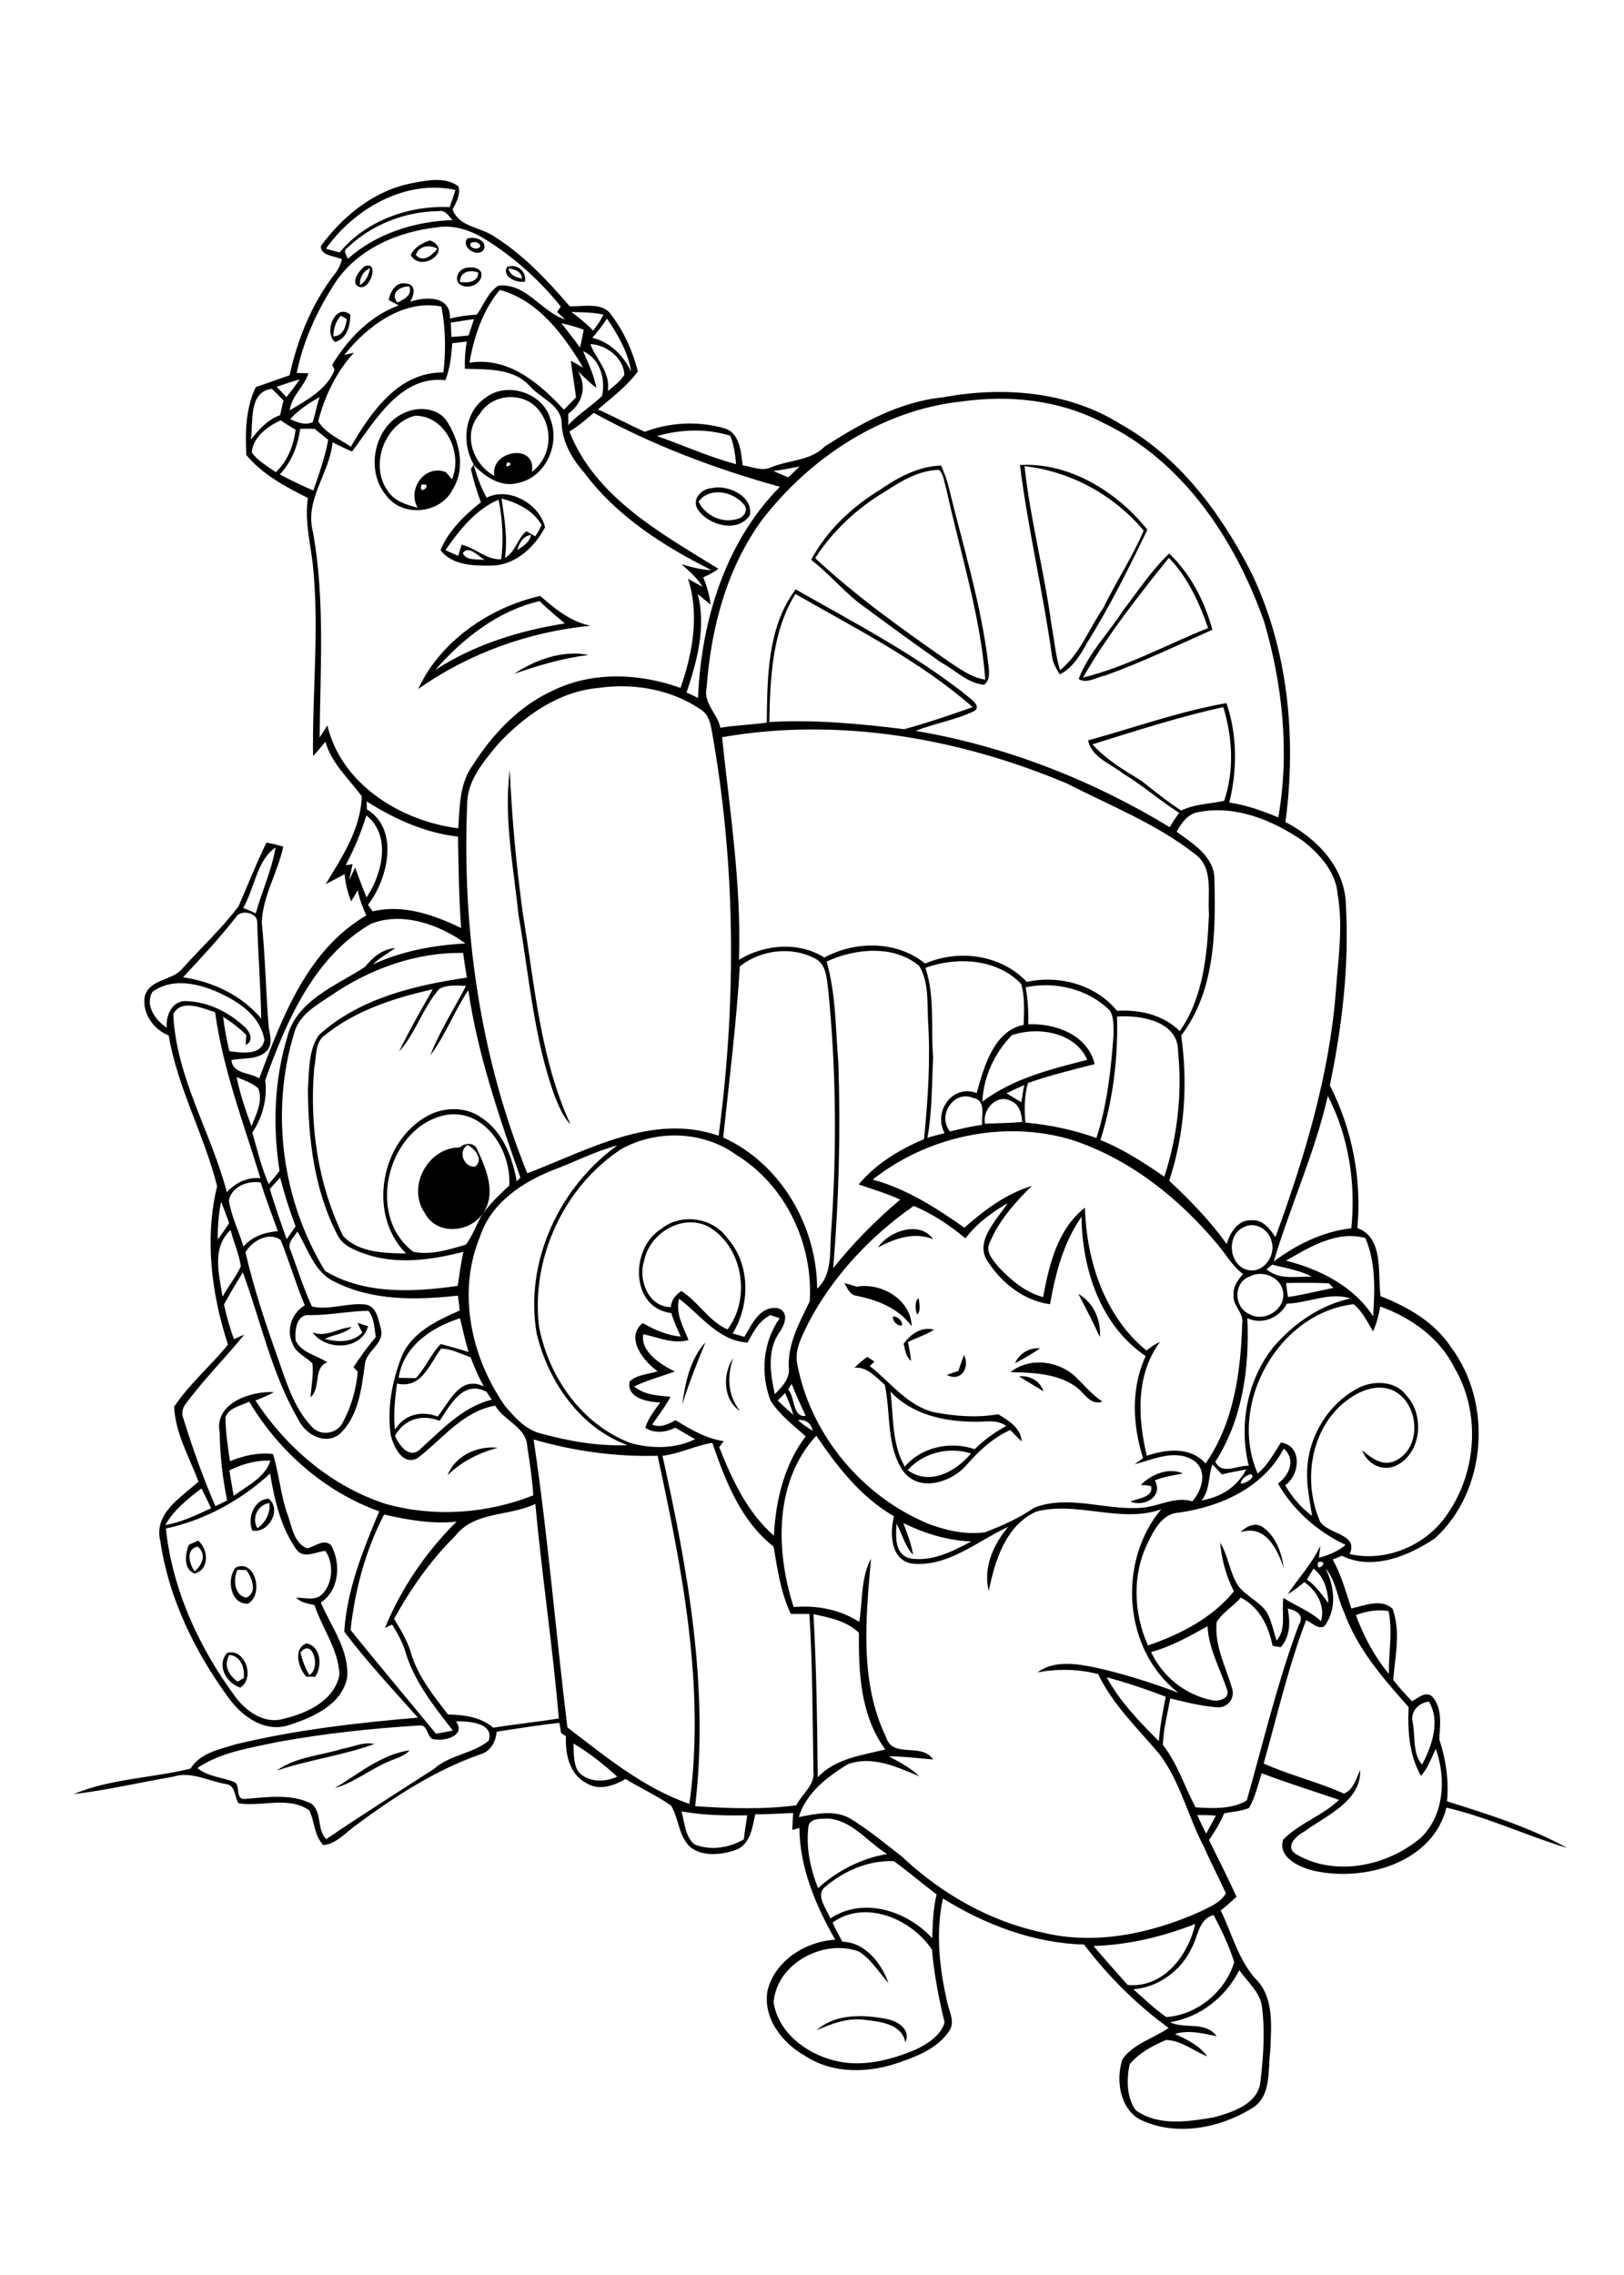 <?xml version="1.0" encoding="utf-8"?>
<!-- Generator: Adobe Illustrator 21.0.2, SVG Export Plug-In . SVG Version: 6.00 Build 0)  -->
<svg version="1.2" baseProfile="tiny" id="Layer_1" xmlns="http://www.w3.org/2000/svg" xmlns:xlink="http://www.w3.org/1999/xlink"
	 x="0px" y="0px" viewBox="0 0 567 794" overflow="scroll" xml:space="preserve">
<path d="M285.1,708.6c6.5-5.8,16.1-5.5,24.1-4c3.9,0.6,9,3.6,6.9,8.2c-1.3-6.4-8.7-7.2-14-7.8C296.1,704.1,290.4,706.3,285.1,708.6
	 M116.9,624.1c8.3-5,16.3-11.8,26.1-13.2c-1.5,1.7-3.7,2.5-5.8,3.3C130.1,616.8,124.2,622,116.9,624.1 M119.4,610.4
	c3.8-0.6,7.5-2.6,11.3-1.7c-11,4-22.9,5.5-34.1,9.3C103.1,613.2,111.8,612.8,119.4,610.4 M80.1,577.6c-2.2,3.5-0.2,7.2,2.8,9.3
	c0.6-0.3,1.7-0.9,2.2-1.2C85.5,582.1,84.1,578,80.1,577.6 M79.3,576.9c6.2-1.8,9.9,8.8,4.6,12.1C79,587.5,75.5,581.2,79.3,576.9
	 M104.9,576.8c0.7,2.7,1.6,5.4,3.1,7.8C112.2,582.3,109.1,571.4,104.9,576.8 M106.9,585.2c-2.7-3-4.7-9.8,0.1-11.6
	c5.1,0.9,5.6,8,3,11.7C109.3,585.2,107.7,585.2,106.9,585.2 M82.9,547.9c-1.5,3.2-1.2,9,3.1,9.7c4-1.7,2-6.9,0-9.6
	C85.3,548,83.7,547.9,82.9,547.9 M82.3,547.1c6.8-3.1,9.9,9.5,4.3,12.6C80.4,560.1,79,550.9,82.3,547.1 M67.9,548.4
	c2.8-2.1,4.3-6.1,1.1-8.6C64.7,540.7,66.1,545.8,67.9,548.4 M65.9,539.2c1.1-0.5,2.2-1,3.3-1.5c3.5,3,4.1,10-1.2,11.5
	C64,547.8,64.6,542.4,65.9,539.2 M433.1,534.8c2-2.1,5.3-3.7,7.9-1.7c4.5,3.2,6.5,8.9,7.2,14.2C446,540.7,441.8,531.9,433.1,534.8
	 M89.9,533.4c2.9-2.1,4.5-5.3,4.2-8.8C90,525.1,87.7,529.9,89.9,533.4 M88.1,534.2c-1.9-4.4,0.7-11,5.7-11.1
	C98.5,526.8,93.8,535.3,88.1,534.2 M398.3,518.3c3.6-3.7,9.7-6.3,14.7-4c-3.3,0.6-6.7,1.1-9.8,2.4c3.1,5.6-3.7,9.4-8.5,7.4
	c2.5-1.2,8.1-1.4,7.2-5.4C400.6,518.4,399.4,518.3,398.3,518.3 M156.3,514.9c2.5-6.8,10.5-10.4,17.5-9.6
	C167.2,507.1,161.1,510.1,156.3,514.9 M355.8,480.4c3.6-0.5,7.4,1.6,8.5,5.2C361.5,483.8,358.6,482.2,355.8,480.4 M352.8,478.9
	c6.7-5.3,16.7-4,22.7,1.6c3.1,3,5.8,6.3,9.4,8.7c-4.6,1.5-6.4-3.5-9.7-5.5C368.7,479.3,360.4,479.1,352.8,478.9 M258.4,492.5
	c-6-3.9-6.2-13-2.4-18.5C253.8,480.3,254,487,258.4,492.5 M334.6,478.5c0.6-1.9,1.3-3.8,2-5.6c2.1,4.6-1.1,9.5-6,7
	C331.9,479.4,333.2,478.9,334.6,478.5 M316.9,513.1c7.6,5.6,16.9,0.5,22.1-5.8C331.3,504.8,322.4,507,316.9,513.1 M310.9,485.7
	c1.1,8.8,0.4,18.2,5,26.2c5.8-6.9,16-9,24.4-6.1c3.2-3.2,7-5.9,11-8.1c-3.3-2.5-7.5-1.3-11.3-1.5
	C329.5,496.2,318.3,493.6,310.9,485.7 M298.3,477.4c1.4-1.4,2.9-2.7,4.5-3.8c0.6,0.4,1.9,1.2,2.5,1.6c-0.4,0.4-1.2,1.2-1.6,1.6
	c7.2,5.6,13,13.8,22.4,16.1c7.3,1.4,15,2,22.4,0.7c3.6,2.2,7.9,4.7,8.2,9.5c-1.4-1.3-2.7-2.7-4-4c-6.1,2.8-11,7.3-15.3,12.3
	c-5.3,6-16.2,9.5-21.9,2.3c-6.2-8.8-4.4-20.3-6.6-30.4C305.7,480.6,302.7,476.9,298.3,477.4 M354.4,475.8c1.4-3.4,5-5.5,8.7-5.2
	C360.3,472.6,357.4,474.2,354.4,475.8 M238.2,490.2c1-7.6,2.8-15.9,8.1-21.7C243.4,475.6,240.5,482.8,238.2,490.2 M315.5,469
	c2.5-3.4,6.2-6.1,10.6-4.9c-2.8,1.8-6.1,2.8-9.1,4.3c0.4,2.2,0.9,4.3,1.1,6.6C316.3,473.5,316,471.2,315.5,469 M124.8,461.7
	c1.3,0.4,2.5,0.8,3.7,1.2c-2.4,8.5-14.8,8.6-19.4,2.1c4.7,2,9-1.6,13.7-1.8c-2.5,2.4-6.4,2.6-9.4,4.1c4.4,1.2,9.7,1.4,13.1-2.2
	C125.9,464,125.3,462.8,124.8,461.7 M311.8,459.5c1.4-0.2,3.5,1.6,3.1,3.1C313.5,463,311.4,461,311.8,459.5 M320.2,458.8
	c-0.7-1.6-0.9-4.7,0.5-5.7C321,454.7,321.6,457.8,320.2,458.8 M376.5,451.6c5.3,3,8,9.2,7.5,15.1
	C381.7,461.6,379.1,456.6,376.5,451.6 M294.8,447.8c1.4,0.4,2.9,0.8,4.3,1.3c8.5-1.6,19,4.5,19.2,13.8c-4.5-6.3-12.2-9.3-19.6-10.7
	C296.5,451.7,295.8,449.4,294.8,447.8 M306.5,435.4c3.9-5.8,14.6-9.5,19.3-2.9C319.1,429.9,312.5,432.2,306.5,435.4 M178,268.8
	c0.7,16.9,2.3,33.7,4.6,50.4c4.1,24.7,6,50.3,16.6,73.3c-2.5-2.6-3.9-6-5.3-9.3c-7.6-20.6-9.1-42.6-12.9-64
	C179.3,302.4,175.8,285.5,178,268.8 M179.5,235.2c7.5-5,17-8.4,26-6.6C196.6,229.7,188,232.2,179.5,235.2 M152,233.8
	c13.6-8.8,29.3-13.7,45.2-16.2c-3-2.6-6-5-8.8-7.8C174,213.1,161.6,222.8,152,233.8 M146,240.5c7.7-16.7,24.9-28.5,42.6-32.5
	c5.2,4.5,10.6,9,17.6,10.4C184.6,220.5,163.7,228,146,240.5 M408.1,194.7c-10.7,13.3-21.4,26.9-30,41.8
	c15.3-3.8,29.2-11.5,43.7-17.3C418.7,210.3,414.7,201.5,408.1,194.7 M392.1,213.1c5.2-6.8,9.9-14,16.1-19.9
	c7.5,7.1,12.4,16.7,15.1,26.6c-12.4,5.5-24.7,11.4-37.5,16c-3,0.5-6.3,3-9.2,1.2C380,228,387,221,392.1,213.1 M243.9,175.1
	c2.4,5,8.6,7.8,13.9,5.9c1.9-0.5,3.5-3,2.1-4.7C256.3,171.6,247.8,169.7,243.9,175.1 M248.3,170.4c5.6-1.4,14.7,2.6,13.5,9.4
	c-4.1,6.4-14.7,3.6-18.3-2.2C241.5,174.2,245,170.6,248.3,170.4 M357.7,162.7c2,18.6,6.9,36.7,9.4,55.3c1,5.3,1.4,10.7,3,15.9
	c7-5.6,10.1-14.5,15.1-21.7c4.4-9.1,10.1-17.6,14.1-27C388.9,172.7,373.7,164.5,357.7,162.7 M356.1,162.3c17.3-1,34,9.4,44.5,22.6
	c-6.5,13.4-13.1,26.8-21.1,39.5c-2.3,4.3-5,8.7-9.5,11c-1.2-2-2.4-4-2.7-6.3C364.2,206.7,358.9,184.7,356.1,162.3 M308.8,171.7
	c-9.6,5.7-18.1,13.7-24.2,23.1c14.4,13.4,30.4,24.8,46.5,36c4,2.6,8,5.7,12.9,6.4c-1.7-22.6-8.8-44.4-13.6-66.5
	c-0.8-2.2-0.8-5.2-2.6-6.7C320.8,164.1,314.5,168,308.8,171.7 M307,171.1c6.4-4.4,13.6-8.4,21.6-8.6c1,2.4,2,4.8,2.6,7.4
	c5,20.6,11.4,41,13.9,62.2c0.3,2.3,0.6,5.3-1.5,6.9c-5.8-0.5-10-5.1-14.9-7.7c-9-6.3-17.9-12.8-26.7-19.3
	c-6.9-4.8-12.1-11.5-18.8-16.6C288.7,185.1,297.4,177,307,171.1 M147.1,169.2C146.1,173.8,151.7,168.2,147.1,169.2 M135.5,171.5
	c2.3,3.5,6.5,4.7,10.3,5.7c-3.7-6.5,2.5-15.3,9.9-12.4c0.7,0.8,1.4,1.7,2.1,2.5c3.9-9.2-2.3-22.3-12.9-22.2
	C134.3,147.8,128.8,162.5,135.5,171.5 M143.3,143.3c4.2-1.2,9.4-0.5,12.3,3.1c4.8,7,7.2,16.9,2.4,24.5c-4.2,8.4-17.4,9.8-23.1,2.1
	C126.9,163.6,131.1,146.8,143.3,143.3 M161.6,193c1.1,3,5.3,1.9,7.8,2.5C167.2,194.4,163.7,190.1,161.6,193 M180.6,192
	c2-1.3,4.3-2.7,4.8-5.3C182.6,187.1,181.3,189.5,180.6,192 M155.5,192c1.5,0.7,3,1.4,4.5,2c0.3-1.3,0.8-2.6,1.2-3.9
	c4.8,1.1,8.6,5.4,13.8,5.1c0.9-6.9,0.4-14-0.9-20.8C166,177.8,160.4,185.1,155.5,192 M175.1,174c1,6.9,2.2,13.8,1.2,20.7
	c3.7-2,4.3-6.8,7.5-9.3c1,0.6,2,1.2,3.1,1.8c0.8-1.3,1.6-2.5,2.2-4C186.1,178.1,180.5,175.4,175.1,174 M177.1,161.4
	C175.5,164.4,180.4,161.5,177.1,161.4 M167.5,144.5c-6.2,6.8-2.4,17.6,5.1,21.6c-1.6-8.9,14.8-11.7,13.1-1.4
	c7.3-5.5,7.7-16.4,1.3-22.8C181.5,136.7,171.5,137.7,167.5,144.5 M169.7,138.7c7.4-5.6,19.8-1.6,22.4,7.4c3.6,9-1.6,20.6-11.4,22.5
	c-5.9,1.6-11.4-2.3-15.3-6.3c1.1,3.9,2.5,7.8,4.5,11.4c7.8-3.9,18.4,2.1,20.4,10.3c-3.7,7.2-10.8,13.6-19.3,13.4
	c-6,0.1-13.3-0.2-17.2-5.4c2.8-6.8,8.4-12.2,14.1-16.7c-1.4-3.8-2.6-7.6-3.5-11.6c0.3-0.4,0.8-1.2,1-1.6
	C161,154.7,162.2,143.5,169.7,138.7 M119,110.2c-1.8,2-2.6,4.5-2.6,7.2c3.4-0.1,4.3-3.3,4.7-6C120.7,111.1,119.6,110.5,119,110.2
	 M117,119.4c-4.1-3.3,0-13.8,5.3-9.6C122.3,113.7,121.2,118.1,117,119.4 M177.5,93.7c0.6,2.4,2.7,3.2,4.8,3.5
	C182,94.7,179.8,94,177.5,93.7 M177,93.2c3.4-1.4,6.9,1.5,6.3,5.1C180.5,98.8,175.2,96.8,177,93.2 M160.6,98.4
	c2.5,0.4,6.3,0.2,6.4-3.2C164.2,93.9,160.5,94.9,160.6,98.4 M163.4,93.4c1.6-0.2,3.8,0,4.6,1.7c0.9,4.2-5.3,6.5-8,3.7
	C158.6,96.2,160.8,93.5,163.4,93.4 M125.7,99.5c2.1-1.3,3.1-3.6,3.5-5.9C126.9,94.6,125.5,96.8,125.7,99.5 M127.2,93
	c5.9-2.5,1.6,10.4-2.8,6.5C123.1,97.5,125.5,94.4,127.2,93 M145.2,89c2.5,2.9,5.8,0,7.5-2.2C150,85.3,146.2,85.7,145.2,89 M143.4,89
	c1.3-2.8,4-4.1,6.7-5.1C158.6,87.2,147,95.5,143.4,89 M164.3,84.9c-0.8,1.8,3.2,2.7,3.4,0.8C167.3,84.5,165.3,84.1,164.3,84.9
	 M163.1,83.3c2.4-0.9,6.9,0.4,5.9,3.6C167.2,90.3,160.8,86.5,163.1,83.3 M408.5,705.8c5.1,2.5,12.4-0.5,16.3,4.9
	c-4.8-1-9.8-2.3-14.6-0.8c4.2,1.9,8.5,4,11.3,7.8c-4.8-1.8-9-5.6-14.4-5.7c-4.7,2-9.4,4.5-12.7,8.5c-1.1,5.2-1.1,11.5,2.1,16
	c7.8,5.7,18.4,4,27.3,2.5c6.6-1.8,15.7-4.7,16.3-12.8c1-8.5,1.6-17.3,0.5-25.8c-0.7-5.3-5.1-8.6-7.9-12.8
	C428,697,419,704.1,408.5,705.8 M381.8,679.2c3.9,4.6,7.9,9.1,11.9,13.6c12.4,1.2,21.2-10.3,23.6-21.3
	C405.9,676,394,678.8,381.8,679.2 M416,680c-3.7,7.9-11.6,13.6-20.3,14.3c3.8,3.3,7.4,6.9,11.5,9.7c10.7-0.7,20.7-8.9,23.7-19.2
	c-1.8-5.7-4.4-11.2-7.2-16.4C418.4,669.8,418.3,676,416,680 M290.7,671c1,2.3,2.2,4.5,3.4,6.7c8,0.2,13.6,7.5,16.1,14.4
	c-3.4-3.7-6-8.3-10.4-11c-12.3-4.5-28.7,4.2-29.7,17.8c1.6,10.4,11.2,17.7,20.9,20.2c9.6,2.6,19.7,0,28.6-3.7
	c4.2-2,8.8-4.9,10.2-9.5c-2-8.3-3.7-16.8-4.4-25.4C318.3,669.8,302.2,662.8,290.7,671 M288.4,658.3c-4.1,3,0.2,7.8,1.5,11.3
	c11.5-7.7,26.8-2.7,35.6,6.9c0.1-5.1,0.3-10.3,1.5-15.3c-5-3.8-9.8-7.9-14.9-11.6C303.5,649.2,295,652.8,288.4,658.3 M282.3,637.2
	c-1,7.4,0.6,14.9,3.3,21.8c6.8-6.1,15.1-10.4,24.1-11.9c-6.8-4.2-12.2-11.8-20.7-12.4C286.8,634.9,283.1,634.4,282.3,637.2
	 M418,633.5c1,2.2,2,4.3,3.1,6.5c1.2-2.1,2.3-4.2,3.4-6.3C422.3,633.5,420.2,633.5,418,633.5 M237.9,632.2c1.2,3.9,1.2,8.6,4.5,11.5
	c5.6,2.3,12.1,1.3,17.3-1.7c0.3-2.8,0.8-5.6,1.2-8.4C253.2,633.7,245.5,633.6,237.9,632.2 M200.2,608.5c0.2,3.2-0.1,6.8,1.6,9.7
	c3.3,4,9.4,3.9,13.7,1.9C210.8,615.8,205.7,611.8,200.2,608.5 M159.2,600.8c3.5,4.8-3.5,6.9-7.2,6.3c-3,0.2-2.3-4.7-5.1-4.9
	c-16.7,1-33.5,2.8-50,5.8c-9.6,2.1-19.8,3.5-28,9.1c3.6,2.9,8.3,3.2,12.5,4.7c2.9,0.8,0.5,6,3.8,6.1c7.8-0.6,16.3-2,23.5,1.6
	c3.9,3.1,1.8,9,5.2,12.4c12.4-8.4,25-16.4,37.6-24.5c5.5-4.9,13.5-5.3,19.1-9.8C172.7,601.2,163.4,600.7,159.2,600.8 M493.2,601
	c1,4.9-0.1,11,3.3,14.9c3.4-6.5,6.5-15.1,2.4-22C495.3,594.3,492.4,597.3,493.2,601 M386.4,585.4c4.6,8.5,11.4,15.5,18.2,22.3
	c0.4-5.2,1.4-10.4,2.4-15.5C400.3,589.6,393.4,587.3,386.4,585.4 M401.9,576.6c3.9,8.5,12,15,21.2,16.8c2.3,0.6,6.5-0.6,5.3-3.7
	c-2.4-7.3-6.4-14.2-6.8-22.1C415.3,571.1,408.9,574.7,401.9,576.6 M284,563.4c1.1,19,1.3,38,1.5,56.9c6.3-6.6,15.2-7.6,23.6-9.7
	c-8.6-11.6-9.4-26.8-9.2-40.7C295.7,565.8,289.5,564.5,284,563.4 M473.4,563.7c2.7,7.4,6.4,14.4,11.5,20.5
	c-0.1-7.3,1.4-14.7-0.1-21.9C480.9,561.7,477.1,562.3,473.4,563.7 M424.8,566.1c-0.9,8.1,3.1,15.4,5.3,23c1.3,3.5-1.4,7-5,6.8
	c-5.6-0.4-11.1-1.8-16.5-3.1c-1,5.4-2.4,10.7-2.6,16.2c5.1,6.5,7.6,14.6,11.4,21.8c5.9,0.4,12.8,0.7,17.9-2.4
	c5.8-20.5,10.7-41.2,18.1-61.1c2.2-3.5-0.6-5.2-3.8-5.9c0.9,4.7,0.9,9.7-2.4,13.5c-0.7-0.1-2.2-0.3-2.9-0.5
	c-1.4-6.9-4.6-13.5-11.1-16.8C430.6,560.7,426.9,562.7,424.8,566.1 M462.8,547.4c3.2,6.5,4,14-0.3,20.1c-2.3,1.5-4.4-1.2-6.5-2
	c-6.2,16.3-10.1,33.3-14.8,50c9.1,4.1,18.9,6.4,28,10.5c3.3-1.2,4.3-5.3,5.7-8.2c0.3,11-12,15.9-19.6,21.5c-2.9,1.5-6.9,5.4-2.7,7.9
	c13.7,8,31.9,4.1,43.6-5.9c8.1-7.9,8.7-20.8,5.1-30.9c-1.6,3.2-2.7,6.7-5.2,9.4c-4.1-7.2-4.7-15.8-4.3-24c-8.9-10-18-20.4-22.6-33.3
	C466.9,557.7,466.5,551.7,462.8,547.4 M458.6,547.5c-0.8,1.3-1.6,2.5-2.3,3.8c3.1,2.1,5.2,5.3,7.5,8.2
	C463.6,555,462.3,550.3,458.6,547.5 M460.2,545.2C459.1,549.8,464.8,544.3,460.2,545.2 M315.4,531.6c1.3,3.6,2.8,7.2,3.4,11.1
	c-2.9-3.1-3.8-7.3-5.8-10.9c-0.2,4.3-0.8,10.2,4.2,12c7.8,1.6,15.3-2.3,21.9-5.8C330.8,537.7,322.8,535.2,315.4,531.6 M122.4,568.9
	c9.8,12.2,19.9,24.1,29.8,36.2c2-0.3,3.9-0.7,5.9-1.1c-6.7-8.6-13.8-17.5-16.8-28.3c-1.1-3.1-2.7-6-4.4-8.7
	c-0.6,0.3-1.9,0.9-2.5,1.2c5.7-13.9,14.3-26.5,25-37.1c-8.5,0.9-17-0.6-25.3-2.5C127.6,541.1,123.9,555,122.4,568.9 M159,536
	c-8.6,8.5-15.6,18.5-21.4,29c2.2,3.7,4.5,7.4,5.8,11.6c2.3,8.3,7.9,15.1,13,21.8c5.5,0.1,11.4,0.8,15.8,4.6c7.6-1.2,15.3-2,22.9-3.2
	c-2.1-25-5.9-49.9-8.2-74.9C177.8,529.3,165.7,527.4,159,536 M57.7,532.3c5.6-1,10.9-3.5,16-5.9c-1.1-2.3-2.2-4.7-3.4-6.9
	C65.5,523.2,60.7,527,57.7,532.3 M57.9,533.5c2.3,21.3,11.5,41.4,24.1,58.5c3.8,5.2,10.2,9.9,17,7.9c8.1-1.9,17.8-6.3,19.5-15.4
	c-0.3-8.8-6-16.1-8.7-24.3c-2.2-0.5-4.7-0.8-6.4-2.6c2.9,0,6.5,1.2,8.9-1c4-3.8,4.3-11,1.3-15.3c-3.4,0.3-7.7,3-10.2-0.6
	c-5.4-7.7-7.6-17.3-9.1-26.4C84.1,523.7,71.4,530.6,57.9,533.5 M436.8,514.5c-1.5,0.3-3.6,1.7-3.6,3.3
	C434.6,518,438.7,515.6,436.8,514.5 M419.5,523.7c6.8-1.2,12.3-4.6,15.6-10.8c-2.9,0.5-5.7,1-8.5,1.7c-1.1-1.2-2.2-2.4-3.3-3.5
	C421.8,515.3,422.5,520,419.5,523.7 M80.1,513.2c0.4,3,1,5.9,1.5,8.9c4.7-3.6,10.9-6.3,12.8-12.3C89.4,509.6,84.5,511,80.1,513.2
	 M411.9,527.9c-6,0.2-9,6-11.2,10.7c-5.5,11.1-4.9,24.6,0.1,35.7c11.2-3.8,22.5-9.6,30-18.9c-2.7-5.3-4.3-11.1-4.8-17
	c2.9,4.7,3.3,10.5,6.3,15.1c2.8,3.6,7.3,5.4,9.9,9.1c1.8,3.1,2.4,6.7,3.5,10c3.6-4.1,1.6-9.9,2.4-14.9c4.3,2.8,9.3,4.6,13.1,8.1
	c1.6-5.3-1.5-10.6-5.8-13.6c-1.8,1.5-3.7,3-5.8,4.2c3.8-5.7,8.5-10.7,11.4-16.9c-0.1,1-0.4,3.1-0.5,4.2c3.3-0.9,6.6-2.2,9.3-4.5
	c-9.8-4.6-18.3-12.1-23.6-21.4c3.9-2.9,6.4-8.4,2-12.2C441.1,519.2,426.3,525.8,411.9,527.9 M231.3,508.1
	c8.9,40,16.3,81.2,11.4,122.3c11.7,0.8,23.7,1.2,35.3-0.3c2-4,6.7-7.1,6-12.1c-0.3-18.2-0.3-36.5-1.4-54.7c-2.2,0-4.3,0-6.5,0
	c-3.5-7.4-4.7-15.7-6-23.5c-11.5-9-16.8-22.9-21.4-36.2C242.8,504.5,237.3,507.4,231.3,508.1 M198.1,602.9
	c13.2,10.1,26.6,21.2,42.6,26.7c5.6-40.7-2.5-81.7-11.1-121.5c-14.6,0.4-29.2-1.6-43.3-5.7C191.3,535.8,194,569.5,198.1,602.9
	 M277.1,560.9c8-0.7,16.1,0.8,22.9,5.2c1.2-7.4,0.5-15.3,4.1-22.1c-1.8,20.8-4.1,43,5.3,62.4c2.3,7.5,12.3,1.6,16.4,7.7
	c-5.1-0.4-10.3-1.1-15.5-1.1c3.8,2,7.6,4,10.7,7c-7.8-3.3-16.6-7.4-25.1-4.2c-7.1,4.4-14.5,10-17,18.4c5.9-1.1,12.5-2.7,18.1,0.6
	c6.3,3.9,12,8.6,17.9,13.2c13.7,12.9,30.6,22.6,49.1,26.5c18.3,4.5,37.6,0.4,54.6-7.1c3.4-1.7,7.5-3.2,9.4-6.6
	c-2.5-5.5-5.3-10.8-7.7-16.3c-5.6-10.6-8.2-22.7-15.6-32.4c-7.5-8.9-16.2-17.1-21.3-27.8c-6.9-1.8-14.2-1.9-21.2-0.6
	c6-4.4,13.9-3,20.7-1.6c9.7,2.2,19.2,5.2,28.5,8.7c-19.2-14.8-21.4-45.6-6-64c-14.2,5-29.4-3-43.7,0.8c-10.7,5-14.3,17.1-16.5,27.7
	c-2-8.2,1.6-16.2,6.8-22.4c-10.9,5-21.2,14.3-33.9,12.8c-7.3-1.6-7.4-10.6-6-16.5c-11.5-6.6-19.8-17.3-27.1-28.1
	C270.2,517.1,270.8,541.5,277.1,560.9 M278.6,495.7c1.6,1.4,3.4,2.6,5.2,3.7C283.2,496.9,281.4,495.2,278.6,495.7 M271.5,488.8
	c1.8,1.7,3.6,3.4,5.5,5c-0.8-2.6-1.8-5.2-2.9-7.6C273.2,487.1,272.4,488,271.5,488.8 M153.5,495.9c-6.2-2.4-12.2-0.7-15.6,5.2
	c1.4,3.3,5,8.3,8.8,4.7c7.6-6.8,14.7-14.7,25-17.3c-0.5-0.7-1.4-2-1.8-2.7C161.8,481.5,157.3,490.2,153.5,495.9 M275.2,485
	c2.5,2.8,1.4,9.7,6.1,9.2c-1.7-3.7-3.4-7.4-4.9-11.2C276,483.6,275.6,484.3,275.2,485 M138.6,482.9c-0.7,5.3-1.3,10.7-0.7,16.1
	c3.2-5.3,9.2-6.8,14.9-4.6c4.2-5.1,7.8-14.5,16.1-10.5c-1.8-3.3-3.3-6.7-4.6-10.2c-3.4-1.1-6.7-3-10.3-3
	C149.9,476.1,147.3,484.8,138.6,482.9 M139.2,480.9c2,0,4,0.1,6,0.1c3.4-3.6,5.2-8.4,8.7-11.9c3.2,0.9,6.5,1.7,9.7,2.8
	c-1.2-3.9-2-7.9-3-11.8C150.8,463.2,140.8,469.8,139.2,480.9 M439.1,514.3c3.5-2.9,5.7-7.1,8.1-10.8c7.6,1,6.7,11.3,1.5,14.9
	c2.4,4.1,5.5,7.8,9.4,10.7c-0.8-5.3-2-10.6-1.7-16c0.4-12,7.7-23.7,18.5-29c5.2-2.3,12.4-2.1,16.1,2.9c6.5,6.9,5.3,20.2-3.5,24.5
	c-4.8,2.3-10.2-0.5-11.9-5.3c3.1,2.6,6.9,5.6,11.2,3.8c10.1-4.3,8.8-20.9-0.9-24.9c-6.6-2.5-13.4,1.4-18.2,5.8
	c-10.6,10.2-12.5,27.1-6.8,40.2c2.8,4.4,13.6,4.3,10.3,11.3c13,3,27.4-3.3,34.5-14.5c10-14.7,11.2-35.3,2-50.7
	c-5.1-10.3-15.2-17.4-25.8-21.2c-0.5,3-1.3,5.9-2.5,8.7c-2-3.3-3.7-7-6.8-9.5C446.4,458.2,428.5,490,439.1,514.3 M237.1,453.3
	c-1.3,5.1,1.4,9.8,3.3,14.4c-5.4,1.6-10.9-1.1-15.8-2c-1.1,6,6,10.5,11,13c-4.7,1.7-9.6,3-14.2,5.2c3.6,3,8.3,3.2,12.7,3.6
	c-1.8,3.4-4.2,6.5-6.4,9.7c2.9,1.3,5.6-0.2,8.2-1.5c5.2,3.2,10.6,6.4,16.8,7.3c-0.4,0.5-1.2,1.5-1.6,2.1
	c4.5,11.3,9.8,22.8,19.1,30.9c0.6-12.3,3.6-24.8,11.1-34.7c-4.3-3.8-9-7.4-12.2-12.3c-3.7-9.4-2.8-20.5,3.1-28.9
	c-1.1-0.4-2.1-0.7-3.2-1.1c-4,1.9-6,5.9-8,9.6C250.6,467.9,244.6,458.9,237.1,453.3 M449.3,455c-2.6,4.9-8.5,7.5-13.8,5.1
	c0.8,17.2-1.7,35.4-11.2,50.1c2.5,4.8,7.7,1.1,11.7,1.4c-3.6-14.3-0.5-30.2,8.8-41.7c7-8,16.1-14.4,26.7-16.7
	C464.4,450.8,456.7,454.8,449.3,455 M449,447.8c0.2,1.6,0.4,3.3,0.7,4.9c5.3-0.8,10.5-2.1,15.8-3.2c-0.4-0.4-1.2-1.2-1.5-1.6
	C458.9,447.7,453.9,447.7,449,447.8 M436.4,445.5c-5.9,2-5.7,10.9-0.1,13.2c5.1,2.9,12.5-1.6,11.7-7.6
	C447.4,445.8,440.8,443.1,436.4,445.5 M444.2,441.4c-0.5,0.4-1.5,1.2-2,1.6c4.5,3.9,10.4,2.4,15.8,2.6
	C453.7,443.3,448.8,442.6,444.2,441.4 M85.7,437.1c2.9,12.5,7,24.8,11.3,36.9c3,8.4,5.6,17.5,12,24.1c2.9,3.2,8.6,2.4,10.6-1.5
	c3-5.5,4.8-11.7,5.3-17.9c-0.4-0.4-1.1-1.1-1.5-1.5c2.4-3.6,4.9-7.2,7.8-10.5c-0.5-3.1-0.5-6.7-2.6-9.2c-6.9,0.1-13.7,1.6-20.6,1.5
	c-4.6-0.3-5.1,5.5-4.8,8.8c2,4.4,7.4,5.2,11.1,7.7c-5.1,1.8-2.1,8.9-5.9,12.2c0.3-3.9,1.1-7.9,0.7-11.8c-2.3-2.4-6-3.7-7-7.1
	c-2.3-4.6-0.1-10.7,4.3-13.2c-3.1-7.5-5.4-15.3-8.4-22.8C94,429.8,88,433,85.7,437.1 M449,440c11.8,3,23.6,8.9,30.4,19.4
	c0.6-9.1,1-18.7-2.7-27.3C466.8,429.4,457.3,435.2,449,440 M101.5,436.5c2.4,6.5,4.5,13.2,7.4,19.5c6,1.4,12.5-1.4,18.7-0.7
	c4,0.6,4.5,5.4,5.4,8.6c1.3,5.2-5.2,7.5-5.6,12.3c-1.2,8.5-2.2,18.1-8.8,24.3c-5,4-11.8,0.3-14.3-4.8c-9.4-16-13.2-34.4-19.5-51.6
	c-2.3,3.6-4.5,7.4-6.6,11.2c0.9,4.1,2,8.1,3.5,12.1c1.2-0.6,2.4-1.1,3.6-1.6c-6.6,8.1-14.1,15.6-20.4,24.1c-1.2,1.5-1.6,3.4-0.9,5.1
	c3.2,10.4,6.9,20.7,11.2,30.7c1.4-0.7,2.7-1.3,4.1-2c-1.6-7.8-2.5-15.8-2.6-23.8c-2-10.1,10.9-14.5,18.9-14c-2,1.2-4.2,2-6.4,2.9
	C100,505.4,116.1,519,135,525c16.8,4.6,35.1,3.3,51.2-3.1c-0.4-5.7-1.2-11.3-2.1-16.9c-0.2-6.9-8.1-9-11.2-14.4
	c-11.4,2-18.4,11.7-27.1,18.3c-5.2,2.9-8.5-4.1-9.4-8.2c-1.3-9.2,0.5-18.8,3.9-27.4c3.6-8.4,12.3-12.4,20.2-15.9
	c-0.2-1.7-0.4-3.5-0.6-5.2c-14.5,1.6-29.9,1.9-43.2-4.9c-7-3.3-9.1-11.3-12.9-17.5C102.6,431.9,100,434,101.5,436.5 M77.7,452.6
	c2-3.7,4.7-6.9,6.4-10.7c-0.7-4.3-2.5-8.4-3.6-12.6C73.8,435.6,76.5,444.7,77.7,452.6 M434.3,428.3c-6.1,2.6-5.4,12.8,0.8,14.8
	c5.7,1.9,10.6-4.8,8.8-10C443,429.1,438.1,426.2,434.3,428.3 M224.9,440c-2.2,6.5,1.4,16.2,9.3,16.2c0.2-2.5,1.7-4.3,3.7-5.6
	c6,3.8,9.5,10.5,16.1,13.4c8.4-11,5.3-29.4-7.1-36.1C237.8,423.7,226.8,430.5,224.9,440 M282.1,462c-2,4.3-4.7,8.8-3.8,13.8
	c4.6,25,23,46.9,46.5,56.3c6.1,2.2,12.6,3.6,19.1,2.7c6-2.3,11.9-4.9,17.2-8.6c12.3-4.7,25.3,1.2,38,0c5.8-0.6,11.3-4,17.2-2.2
	c3.3-3.8,5.4-10.4,0.8-14c-6.4-4.5-14.3-0.7-21,1.1c1-0.7,2-1.4,3-2.2c-3.7-11.5-4.3-24.4,0.9-35.6c-15.8-10.7-22.2-30.3-22.4-48.6
	c-6.3,8.9-9.1,19.8-11,30.5c-8.9-1.2-16.5-7.1-21.4-14.4c-5.5-7.2,2.8-14.9,6.6-20.9c-5.5,3.3-10.8,7.1-14.7,12.3
	c-5.5-4.5-11.5-8.6-18.1-11.3C303.8,431.5,290.6,445.6,282.1,462 M76,432.6c1.4-1.8,2.7-3.7,4-5.7c-0.9-2.5-1.8-5-2.8-7.5
	C76.3,423.8,76,428.2,76,432.6 M79.9,419c0.9,5.6,3.5,10.7,5.1,16.1c3-3.6,7.5-5,12-5.4c-2-5.6-4.2-11.3-6-17
	C86.5,412,80.9,414.1,79.9,419 M94.2,415c1.8,5.9,3.8,11.7,5.9,17.5c1-1.5,2.1-3,3.1-4.5c-2.1-5.5-3.9-11.2-5.4-17
	C96.6,412.3,95.4,413.6,94.2,415 M193.3,408.3c-11,4.3-21.9,11.6-25.7,23.3c-8.1,19.5-3.1,42.2,8.7,59.1c3.4,4,7.1,8.2,12.4,9.6
	c9.9,2.7,20.1,4.5,30.4,4.1c-16.6-6.1-27.6-22.1-31.7-38.8c-4.4-25,7.8-51.2,28.1-65.8C207.8,401.8,200.8,405.5,193.3,408.3
	 M163.2,399.6c-3.4,2.3-1.3,7.8,2.6,7.6C169.1,404.9,165.8,400.9,163.2,399.6 M217,401c-20.1,13.1-31.7,38.2-28.8,62
	c3.3,17.6,15,34.3,32.1,40.7c7.4,2,15.5,2,22.4-1.4c-2.3-1.3-4.6-2.6-6.9-4c-3.3,1.6-7.3,2.2-10.5,0c1-3.3,3.2-6,5.2-8.8
	c-4.3-0.2-11.7-1.4-10.7-7.3c2.6-2.5,6.6-2.5,9.8-3.6c-4.9-3.4-11.5-11.8-5.2-16.8c4.1,2.3,8.5,4.3,13.3,4.7
	c-1.3-2.7-2.5-5.4-3.3-8.2c-14.5-1.8-14.4-22.8-3.5-29.4c6.8-5.6,18-4,23,3.2c8.1,9,8.1,23.2,1.9,33.3c1.4,0.4,2.7,0.8,4.1,1.2
	c2.6-4.4,5.5-11,11.7-10c4.2,1.3,2.3,6.1,0.4,8.6c-4.3,6.4-3,14.3-1.5,21.4c2.5-2.5,5.4-5.5,4.9-9.3c-0.4-8.4,3.8-15.8,7.3-23.1
	c1.3-19.9-8.4-40.6-25.6-51.1C245.6,394.7,229.3,394.2,217,401 M304.7,411.7c11.7,3.2,22.1,9.8,32,16.8c6.9-6.1,14.6-11.9,23.6-14.6
	c-5.9,5.7-11.5,12.1-14.7,19.7c-1.8,3.3,1.2,6.3,3.1,8.7c4.3,4.5,9.3,8.8,15.5,10.4c2.1-11.3,5-23.7,14.6-31.2
	c0.5,18.4,6.8,37.9,21.5,49.9c1.4-1.2,2.9-2.3,4.7-3c-8.5,11.3-7.8,26.5-4.6,39.7c6.8-2.3,15.2-3.3,20.5,2.7
	c9.9-14.2,12.3-32,12.8-48.8c0.7-3.8-3.4-6.2-3-10c-0.3-2.9,1.5-5.3,3.3-7.3c-3.6-2.7-5.8-6.6-8.6-10c-13.5-16.3-30.7-30.1-51-36.8
	C350.8,390.7,323.9,396.5,304.7,411.7 M144.3,436.9c6.1,1.3,12.5-0.8,18.4-2.5c2.5-3.4,3.8-7.6,6-11.1c-4.4,7-16.2,8-20.3,0.2
	c-6.5-9.1,0.9-23,12-23c1.7-1.4,4.5-2,6,0.2c3.3,7.2,7.1,15.5,2.2,23c2.6-3.8,5.9-6.8,9.2-9.9c0.8-11.9-8.3-26.8-21.9-24.7
	C135.5,392.9,127.3,424.1,144.3,436.9 M343.9,392.2c4.3-0.2,8.7-0.2,13-0.6c-0.2-2.9-1-6.3-4.1-7.4
	C347.9,381.7,342.9,387.4,343.9,392.2 M463.6,382.5c-4.5,19.8-13.1,38.4-18.9,57.8c7.9-5.9,17.2-10.5,27.1-11.6
	C473.4,413,470.9,396.6,463.6,382.5 M331.7,394.9c3.7-0.9,7.4-1.8,11.2-2.3c-0.3-3.3,1.5-8.5-3.1-9.4
	C332.9,380.3,327.1,389.5,331.7,394.9 M351.4,381.6c1.7,1,3.5,2.1,5.2,3.1c0.3-2,0.6-4,1-6C355.4,379.7,353.4,380.6,351.4,381.6
	 M82.6,375.9c1.2,5.9,3.1,11.5,5.2,17.2c1.6-4.1,4.1-8.8,2.4-13.2C88.1,377.9,85.2,377.1,82.6,375.9 M353.3,361.3
	c-6,6.1-10,14.6-10.3,23.2c10.7-8.1,23.8-11.3,36.6-14.6C375.4,360.2,362.3,358.2,353.3,361.3 M390,354.8
	c0.4,14.5-1.4,29.2-5.8,43.1c8,3.2,15.2,7.9,22.3,12.8c4.6-14,6.3-29.1,4.8-43.8C411.4,356.4,398.2,354.2,390,354.8 M60.5,353.9
	c0.9,22,13.2,41.2,18.7,62.2c3-3.3,7.2-5.3,11.7-4.9c-5.8-19.1-13.1-38-15.8-57.9C70.7,351.9,63.4,348.5,60.5,353.9 M358.1,344.6
	c0.8,4.3,1,8.6,0.9,12.9c9.6-0.4,20.7,3.7,23.2,13.9c-7.8,2-15.7,3.9-23.3,6.6c-1.3,4.5-1.3,9.2-0.9,13.8c8.5,0.8,16.8,2.5,24.8,5.4
	c3.8-11.7,5.1-24,6-36.3c-0.1-2.8,0.2-5.9-1.4-8.3C379.9,345.2,368.4,342.4,358.1,344.6 M153.3,345.2c-5.7,6.6-8.2,15.4-14,21.9
	c3.6-7.5,7.7-14.6,11.8-21.8c-13.6,3-27.4,7.5-38.3,16.5c-2.9,2.7-2.3,7.3-3.1,11c-1.7,19.9,1.3,40.6,10.1,58.6
	c5.4,5.8,14.5,6,22,6.1c-13.6-13.5-9-39.2,7.6-48.1c5.7-3.1,13.3-3.2,18.7,0.7c7.5,4.9,10.8,13.8,12.3,22.2c0.3-0.3,1-1,1.3-1.3
	c-7.5-21.4-14.9-43-18.2-65.4c-4.9,7.3-8,15.8-13.3,22.8c3.3-8.5,8.3-16.2,12.5-24.3C159.5,344,156.1,343.6,153.3,345.2 M53.2,346.2
	c-2.7,4.7,1.1,9.9,5,12.5c-0.3-4,1.5-8.8,6-9.3c8,0,15.6,3.7,21.3,9.1c1.8,1.6,3.2,4.9,0.3,6.2c0-0.9,0.1-2.6,0.2-3.5
	c-2.5-2.4-5.2-4.5-8.1-6.3c0.5,4,1.2,8,2.2,12c4.2,0.5,11.1,1.7,12.2-3.9c-1-6.8-6.6-11.7-12.4-14.8C72,343.9,61.1,340.4,53.2,346.2
	 M323.1,337.8c3.4,10.1,1.8,20.8,2.7,31.2c-0.5,9.4-0.3,18.8-2,28.1c2-0.6,4-1.1,6-1.6c-4.1-7.5,2.7-17.2,11.2-14
	c2.5-9,5.9-21.7,16.4-23.8c0.1-4.8,0.5-9.7-0.9-14.3C348.1,334.6,334.1,333.8,323.1,337.8 M115.5,347.5c-5.1,3.4-11.1,6.7-12.8,13.1
	c-8.4,27.5-4.2,58.5,10.8,83c13.8,8.3,31,7.4,46.3,5.2c0.6-4,1.1-7.9,2-11.9c-11.2,2.9-23.3,4.6-34.5,0.7c-3.6-1.3-7.7-2.9-9.5-6.6
	c-8.1-15.6-10.2-33.6-10.3-51c0.5-6.3,0.1-13.3,3.8-18.7c14-12.8,33.4-17.4,51.7-20.1c-0.5-2.9-0.9-5.7-1.3-8.6
	C145.2,332.3,129,338.2,115.5,347.5 M288.6,335.6c3.3,11.5,3.1,23.6,4.1,35.4c0.8,23.9,0.2,47.8-1.8,71.6c7-8.7,14.8-16.7,23.4-23.9
	c-4.7-2.2-9.6-3.6-14.5-5.3c6-7.2,14.2-12.2,22.8-15.8c1.4-13.8,2.3-27.7,1.4-41.6c-0.3-6.3,0.3-13.4-3.1-18.9
	C312.1,329.7,298.5,331,288.6,335.6 M258.3,337.3c-1.2,20-3.7,39.8-5.8,59.7c20.2,9.2,32.7,31,32.8,52.8c5.2-4.8,4.4-12.4,4.8-18.8
	c2.1-28.4,1.9-56.9-0.9-85.2c-0.6-4-0.5-9.2-4.7-11.3C276.4,330.2,265.5,331.5,258.3,337.3 M129.4,322.5
	C109.6,334,100,356.4,92.6,377c0.8,6.4-0.9,12.9-4.5,18.3c1.7,6,3.2,12.2,5.7,18c1.3-1.5,2.5-3,3.8-4.6c-2.4-15.5-1.9-31.4,2.6-46.4
	c3.1-13.1,17.1-18.2,27.2-24.8c2.7-3.3,6.1-6.3,10.6-6.6c-2.6,1.9-5.5,3.4-7.8,5.7c10.2-4.7,21.2-6.7,32.3-7.3
	C153.5,322.7,140.3,318,129.4,322.5 M82.3,320.2c-5.7,7.3-12.1,14.1-18.4,20.9c10.4,1.5,20.5,6.3,27.3,14.4
	c-0.2-11.2-1.1-22.4-1.4-33.6C89.9,318.4,83.9,317.3,82.3,320.2 M84.9,316.9c1.5,0.6,3,1.2,4.4,1.9c2.1-7.7,5.6-15.1,6.9-23
	C89.6,300.3,88.9,310.1,84.9,316.9 M127.9,284.6c-1.8,6-4.3,11.8-7.2,17.4c0.6-0.1,1.8-0.3,2.4-0.4c-0.4,1.9-0.8,3.7-1.2,5.6
	c0.7-1.5,1.4-3,2.1-4.4c1.3,3.5,2.5,7,4,10.4C133.5,305,136.7,291.5,127.9,284.6 M410.8,290.3c5.7,4.1,13.2,8.7,13.2,16.6
	c0.5,18.5,0.2,39.1-11.6,54.5c2.4,16.9,1.2,34.4-4.2,50.7c7.3,6.8,14.3,14,20.1,22.1c1.1-4,4-8.6,8.7-8.3c3.9-0.3,6.4,3,8.3,5.9
	c10.1-27.7,18.8-56.3,21.1-85.8c0.8-11.3,2.6-22.7,0.6-34c-0.6-7.6-6.1-13.7-11.8-18.3c-10.7-7.4-23.9-12.9-37.1-10.2
	C414.6,284.2,412.4,287.4,410.8,290.3 M128,279.7c0,0.7,0.1,2.1,0.1,2.8c11.5,7,7.3,24.3,0.4,33.3c0.4,0.6,1.2,1.7,1.6,2.3
	c10.5-2.6,21.4,1.2,30.9,5.8c-0.8-10.6-0.9-21.3-1.1-31.9C148.4,290.7,137.8,285.9,128,279.7 M252.1,257.3
	c2.7,25.8,6.8,51.6,5.9,77.7c8.9-5.4,20.7-6.5,29.8-0.8c10.9-5.9,25.4-5.9,35.2,2.1c11.8-5.1,26.5-3.1,35.5,6.4
	c11.3-2.5,24.1,1,31.5,10.1c7.9-0.5,16.2,1.4,21.9,7.1c8.3-11.9,9.6-26.9,10.2-40.9c-0.6-7.1,1.8-16.2-5-21
	c-13.4-10.5-29.5-16.8-44.5-24.5C334.9,257.6,292.7,250.2,252.1,257.3 M381.4,259.8c4.8,5.3,11,9,17.1,12.7c4.5,3.6,9,7.2,13.9,10.4
	c4.7-2.3,10-2.3,15-3.4c3.6-10.6,2.9-22.1-0.3-32.7C411.6,250.2,396.5,255.1,381.4,259.8 M173.8,259.8c-5,6.1-10.8,12.7-10.7,21.1
	c-1.8,43.6,4.5,88,21,128.6c21.1-8,43.7-21.2,66.8-13.1c6.3-47.3,6-95.5-2.6-142.5c-0.5-2.2-1.2-4.5-3.1-5.9
	c-10.4-7.3-23.7-9.7-36.2-7.9C195,241.3,183,249.9,173.8,259.8 M268.6,252c15.8-0.9,31.5,0.6,47.1,2.5c8.1-2.2,16-4.9,23.9-7.7
	c-18.5-16.2-40.7-27.3-61.9-39.5C269.5,220.5,268.9,236.9,268.6,252 M270,164.4c1.7,0.7,3.5,1.5,5.2,2.2c1.4-1.3,2.7-2.5,4-3.8
	C276.2,163.4,273.1,164,270,164.4 M229.4,152.2c9.2,3.2,18.1,7.3,27.6,9.8c-0.3-3.4-0.8-6.8-2-9.9
	C246.7,149.5,237.7,149.8,229.4,152.2 M104.8,149.7c-0.8,5.9-3,11.5-7.1,15.9c3.8,2,7.7,3.9,11.7,5.6c2-5.8,4.1-11.7,5.2-17.7
	c-1.6-1.3-3.2-2.5-4.7-3.8C108.2,149.6,106.5,149.6,104.8,149.7 M87.9,157.9c2.1,3,5.5,4.8,8.4,6.9c4.1-3.9,6.2-9.2,6.9-14.8
	c-1.8-1.1-3.5-2.1-5.2-3.3C93.4,148.8,88.4,152.5,87.9,157.9 M207.3,144.1c-2.7,2.3-5.4,4.7-8.5,6.5c9,23,32.1,35.6,52,47.9
	c-1.6,1.3-3.4,2.2-5.3,3c1.3,3,2.2,6.2,2.6,9.5c-1.5-1.2-3-2.4-4.5-3.7c3,11.5-0.2,23.4-3.9,34.4c1.4,0.6,2.7,1.3,4,1.9
	c1.1-26.7,9.4-54.3,28.6-73.7C249.9,163.7,227.8,155.4,207.3,144.1 M336,140.1c-28,2.9-53.3,19.6-70.2,41.7
	c-12.2,16.9-17.6,37.7-19.1,58.3c-1.2,5.4,3.8,8.9,4.8,13.9c5.4-0.9,10.8-1,16.2-1.8c0.2-15.7,0.2-33.4,10.1-46.5
	c20.7,11.8,42.2,22.9,60.8,37.9c1.2,1.1,3.7,2.9,1.7,4.5c-6.5,3.2-13.9,4.3-20.6,7c31.4,5.3,61.5,17.1,88.7,33.6
	c1-1.7,2.1-3.4,3.3-5c-6.8-4.3-12.7-9.6-19.6-13.7c-4.3-3.5-11-5.6-12.2-11.6c16.1-4.4,31.8-10.1,48.3-13c3.8,11.1,3.8,23.3,1,34.7
	c6,0.9,11.6,2.9,17.1,5.2c4-22.7,1.5-46.4-5-68.5c-10.1-28.5-28.4-56.2-56.5-69.4C369.8,139.6,352.4,137.8,336,140.1 M101.3,146.3
	c2.4,1.1,5.3,2.3,7.9,1c0.9-2.9,1.4-5.9,2.4-8.7C107.8,140.7,104.2,143.1,101.3,146.3 M87.6,153.4c2.8-3.5,5.9-7,10.2-8.5
	c0.4-1.7,0.7-3.4,1.2-5.1c-1.4-1.4-2.7-2.8-4.1-4.1C86.6,136.8,88.5,147.4,87.6,153.4 M96.6,135c1.1,1.2,2.3,2.4,3.4,3.6
	c1.6-2,3.2-4,4.6-6.2C101.9,133.2,99.2,134.1,96.6,135 M203.6,122.6c1.8,4.2,3.8,8.3,4.6,12.8c-2.3-1.8-4.3-3.8-6.4-5.8
	c3.2,5.4,1.6,11.2-3.4,14.8c0,1.3,0,2.6,0,4c3.5-3.9,8.1-6.6,11.8-10.2C211.5,132.4,209.5,125.1,203.6,122.6 M206.1,120.1
	c1.9,5.1,7.2,9.9,6.1,16.4c2.1-1.7,4.4-3.4,5.8-5.7C217.7,125,211.8,120.3,206.1,120.1 M157.9,119.8c-0.3,4.4-0.8,8.8-2.4,12.9
	c-15.7-1.8-24.5,14.2-32.6,24.9c-2.3-1-4.5-2.1-6.8-3.2c-1,10.9-9.9,20-6.8,31.4c4.2,23.6,2.5,47.7,2.3,71.6
	c0.9-1.4,1.8-2.8,2.7-4.2c4.9,20.6,25.7,33.4,45.7,35.9c0.5-7.5,0.4-15.7,5.1-22.1c6.9-10.8,16.2-20.7,28-26
	c13.9-6.8,30.3-6,44.5-0.9c4.2-12.1,6.7-25.6,2.6-38.1c1.7,1,3.4,1.9,5.1,2.8c-1.9-3.1-4.7-5.5-7.4-7.9c3.4,1,6.9,2,10.5,2.1
	c-16.7-8.4-33.1-18.8-44.4-34c-4.2-4.7-7.6-10.6-7.9-17c0.1-6.5-7.2-8.9-11-13.1c-5.7-6.5-14.9-5.9-22.8-6.2
	c-0.1-3.2,0.1-6.4,0.7-9.5C161.3,119.4,159.6,119.6,157.9,119.8 M196,112.8c2.2,2.8,4.4,5.6,6.5,8.5c0.5-2.1,0.9-4.1,1.3-6.2
	C201.3,114.1,198.6,113.4,196,112.8 M206.8,117.9c6.3,1.5,10.8,6.2,13.6,11.8c-1.2-6.8-4.6-12.9-8.5-18.5
	C210.4,113.6,208.6,115.8,206.8,117.9 M157.4,112.6c0.1,1.7,0.1,3.4,0.2,5c2-0.1,4-0.3,6-0.5c0.6-1.9,1.3-3.8,1.9-5.7
	C162.8,111.7,160.1,112.2,157.4,112.6 M199.5,108.9c2.7,2,5.3,4.1,7.6,6.5c1.4-1.8,2.6-3.6,3.6-5.6C207.1,109,203.3,109,199.5,108.9
	 M120.2,123.9c0.9-0.2,2.6-0.6,3.4-0.8c-6.2,6.7-10.2,15.1-12.5,23.9c2.5,4.2,7.4,6.2,11.4,8.9c7-12,16.6-26.1,32.3-25.9
	c0.9-7.6,0.8-15.5-0.7-23C140.8,104.3,128,114,120.2,123.9 M163.9,126.6c13.6-2.2,24.5,7.2,33,16.4c1.4-1.4,2.8-2.9,4.2-4.3
	c-0.5-4.3-1.3-8.5-1.8-12.8c1.5,0.8,2.9,1.6,4.3,2.4c-6.8-11.4-15.7-23.5-29.1-27.1C168.5,108.3,165.5,117.5,163.9,126.6
	 M138.8,105.6c2.3-1.2,5.2-2.5,4.1-5.6C139.7,99.8,136,102.4,138.8,105.6 M116.5,99.5c-6,9.4-10.7,19.7-12.9,30.7c1,0,3.1,0,4.1,0.1
	c-1.5,4.7-6,7.9-6.5,12.9c6.1-3.7,12.7-7.1,15.6-14c-0.2-0.5-0.6-1.4-0.8-1.9c5.4-8.9,13.2-17.1,23.2-20.7c-1.2-0.6-2.3-1.3-3.5-1.9
	c0.6-3.1,2.7-6.6,6.3-5.7c3.4,0.3,2.6,4.2,1.2,6.3c5.6-1.8,14.2-2.2,13.9,5.9c3.1-0.8,6.3-1.2,9.4-1.4c2.4-3.4,3.9-7.8,7.5-10.1
	c9.8-1,15,9.2,23.3,11.8c-0.9-0.9-1.8-1.7-2.8-2.6c0.3-0.5,1-1.4,1.3-1.9c-7.2-9-15.9-16.8-25.6-23c-5.1-3.3-11.1-5.6-17.3-4.7
	C138.9,80.8,124.3,87,116.5,99.5 M121.3,86.5c-1.7,1-0.4,2.5,0.2,3.8c10-8.9,23.3-13,36.5-13.5c-1.4-1.4-2.6-3.7-4.9-3.1
	C141.4,73.8,129.7,78.4,121.3,86.5 M113.8,86.8c1.6,0.5,3.2,0.9,4.8,1.3c9.1-11.1,24.3-16.5,38.4-15.8c0.7-2,1.4-4,2-6
	C141.6,62.5,123.7,72.8,113.8,86.8 M144,63.9c5.2-1,11.6-2.3,16.1,1.2c0.7,2.9-0.8,5.6-2.1,8c2.3,6.2,9.7,6.1,14.5,9.4
	c10.2,6.4,18.6,15.3,26.4,24.4c4.9,0.2,11.8-1.7,14.8,3.4c4.3,5.7,7.2,12.4,9,19.3c-3.8,5.3-9.1,9.1-13.9,13.3
	c5.5,2.5,10.8,5.3,16.3,7.8c8.7-3.3,18.5-3.8,27.5-1.3c5.7,1.4,6.1,8.3,6.7,13c3.3,0.5,6.7,2.2,9.9,0.7c6.3-2.6,13.8-2.2,18.8-7.3
	c12.5-8,26-15.6,41.1-17.1c20.8-3.9,43.7-2.2,61.9,9.2c20.5,11.3,35,30.9,45.6,51.4c13.2,27,16.1,58.1,12.2,87.6
	c11,5.8,20.8,15.8,21.1,28.9c1.2,21.1-1.3,42.3-5.6,63c7.8,15.3,11.2,32.8,9.6,49.8c9.4,3.5,7,15.9,8.1,23.8
	c9.5,3.7,18.9,9.1,24.6,17.8c14.6,19.5,12.6,50.1-5.6,66.7c-9.2,6.2-21.8,11.4-32.5,6.1c-1.1,0.4-2.1,0.9-3.2,1.3
	c3,5.4,4.6,11.3,6.5,17.1c4.5-1,10.5-3.6,14.4,0.1c2.9,8,0.9,16.6,0.2,24.8c2,2.6,4.3,5.1,6.6,7.5c2.1-1.2,5-3.9,7.3-1.4
	c3.3,4.1,2.5,9.7,2.2,14.6c2.3,7,3.4,14.4,2.7,21.7c14.3,4.5,28.8,9,42,16.3c-14.2-4.3-27.7-10.7-42.2-14.1
	c-4.8,19.3-28.5,25.9-46,22.1c-5-1.1-13-4.6-11-10.9c5.6-5.8,13.7-8.3,19.5-13.9c-9-3.1-18.1-5.9-27-9.3c-1.3,4.1-2.3,8.4-4.4,12.1
	c-2.7,1.2-5.8,1.3-8.7,1.9c-1.4,3.3-3.2,6.3-5.3,9.3c3.2,6.6,6.6,13.1,9.6,19.8c-1.8,1.7-3.6,3.3-5.5,4.8c3.9,8,6.1,17,12,23.7
	c6.8,6.5,5.6,16.8,5.3,25.3c-0.9,6.9,0.5,16-6.5,20.1c-11.4,7-26.7,9.9-39.1,3.8c-7-4-8.4-13.9-6-21c3.8-5.4,10.8-7.2,16.1-10.9
	c-11.2-8.2-21.1-18-29.5-29.1c-17.6-0.5-34.5-6.9-49.3-16.1c-2.6,12-1.2,24.4,1.5,36.2c0.7,3.3,2.9,7,0.6,10.2
	c-3.8,5.6-10.3,8.4-16.4,10.5c-10.9,4.1-23.9,4.6-33.9-2c-8-4.5-14.8-13.3-13-22.9c2.7-10.4,13.3-17,23.6-17.6
	c-6.8-11.9-12.4-25.1-12.5-39c-0.6,0.2-1.9,0.5-2.5,0.7c0.1-2,0.2-4,0.3-5.9c-4.4,0.1-8.8,0.5-13.2,0.4c-1,4.5-1.7,10.4-6.6,12.4
	c-5.1,1.8-11.7,2.6-16.2-1c-4-3.8-3.9-9.9-6.6-14.4c-5-3.5-10.7-6.1-15.9-9.3c-4.1,2.4-9.5,4.3-13.9,1.3c-5.8-3.1-7.2-10.2-6.9-16.2
	c-0.4-0.3-1.3-0.9-1.7-1.1c-0.2-1.2-0.4-2.4-0.6-3.6c-7.3,0.8-14.6,2-21.9,3.1c-0.3,3.5-2.1,6.9-5.7,7.9c-16,5.6-30.3,15-43.9,25.1
	c-3.4,2.5-6.4,6.1-10.9,6.6c-3.3-3.4-3-8.4-5-12.2c-7.3-5-16.5-1.1-24.6-2.4c-1.5-2.2-1-6.2-4.3-6.7c-6.2-1-12.2-4.6-18.5-2.6
	c-11.6,2-23.1,4.7-34.8,6.1c12.8-5.4,27.3-5.6,40.8-8.9c3.4-5.5,10.1-6.7,15.8-8.5c20.8-5,42.2-7.5,63.6-9.3
	c-8.7-9.8-17.8-19.5-25.7-30c0.9-14.7,6.6-28.6,12.2-42c-19-6.8-35.1-21-45.4-38.3c-2.9,1.5-7.2,2.1-8.3,5.5
	c0.1,5.1,0.8,10.2,1.6,15.3c4.8-2,9.9-3.1,15-2.5c2.2,7.1,2.7,14.7,5.3,21.7c1.4,4,2.1,9.4,6.6,11.2c2.7-0.5,5.7-3.5,8.4-1.1
	c3.5,6.3,2.9,15.8-3.6,20c3.6,8.5,10,16.6,9.2,26.3c-2,9.5-12,13.8-20.3,16.5c-8.5,2.8-16.6-3.1-21.3-9.8
	C68,576.4,58.9,557.8,56,538c-2.5-9.8,7.2-15.3,13.3-20.9c-3.2-8.5-8.1-16.9-8.5-26.1c5.3-8,12.8-14.3,18.8-21.7
	c-5.8-17.7-8.2-37.1-3.8-55.3c-4.5-17.9-13.8-34.3-16.9-52.6c-5.4-2.1-9.5-8-8.3-13.9c1.9-6,9.8-5.1,13.3-9.7
	c6.5-7.2,13.6-13.8,19.4-21.5c3.2-7.4,6.2-14.9,9.7-22.2c2,0.3,3.9,0.8,5.9,1.4c-1.9,9-7.2,17.2-7.5,26.5
	c1.2,11.7,1.4,23.4,2.3,35.1c0.1,3.1,1.8,6.5-0.2,9.3c-3.1,3.7-8.4,2.7-12.7,3.6c0.5,5,6.5,4.2,9.7,6.4c8-21.2,16.7-44.8,37.4-56.9
	c-1.3-2.8-2.4-5.7-3-8.8c-0.7,1.3-1.5,2.6-2.3,3.9c-1.2-3-2-6.2-2.3-9.5c-2.2,1.2-4.4,2.4-6.6,3.5c5.7-9.4,12.3-19.3,12.6-30.7
	c-4.5-6.1-10.5-11.4-12.7-19c-1.4,1.7-2.8,3.4-4.3,5c-0.3-21.7,2.1-43.4,0.1-65c-0.7-8.3-3.2-16.6-1.9-25.1
	c-7.8-3.9-15.9-8.2-21.5-15c-0.4-8-0.2-16.4,3.3-23.7c4-1.3,7.8-2.8,11.8-4.1c2.8-12.7,7.8-25.1,15.8-35.4c1.2-1.5,2-3.2,2.5-5.1
	c-2.4-1.2-7.4-1.1-7.4-4.6C119.7,75.4,130.7,66.4,144,63.9"/>
</svg>
